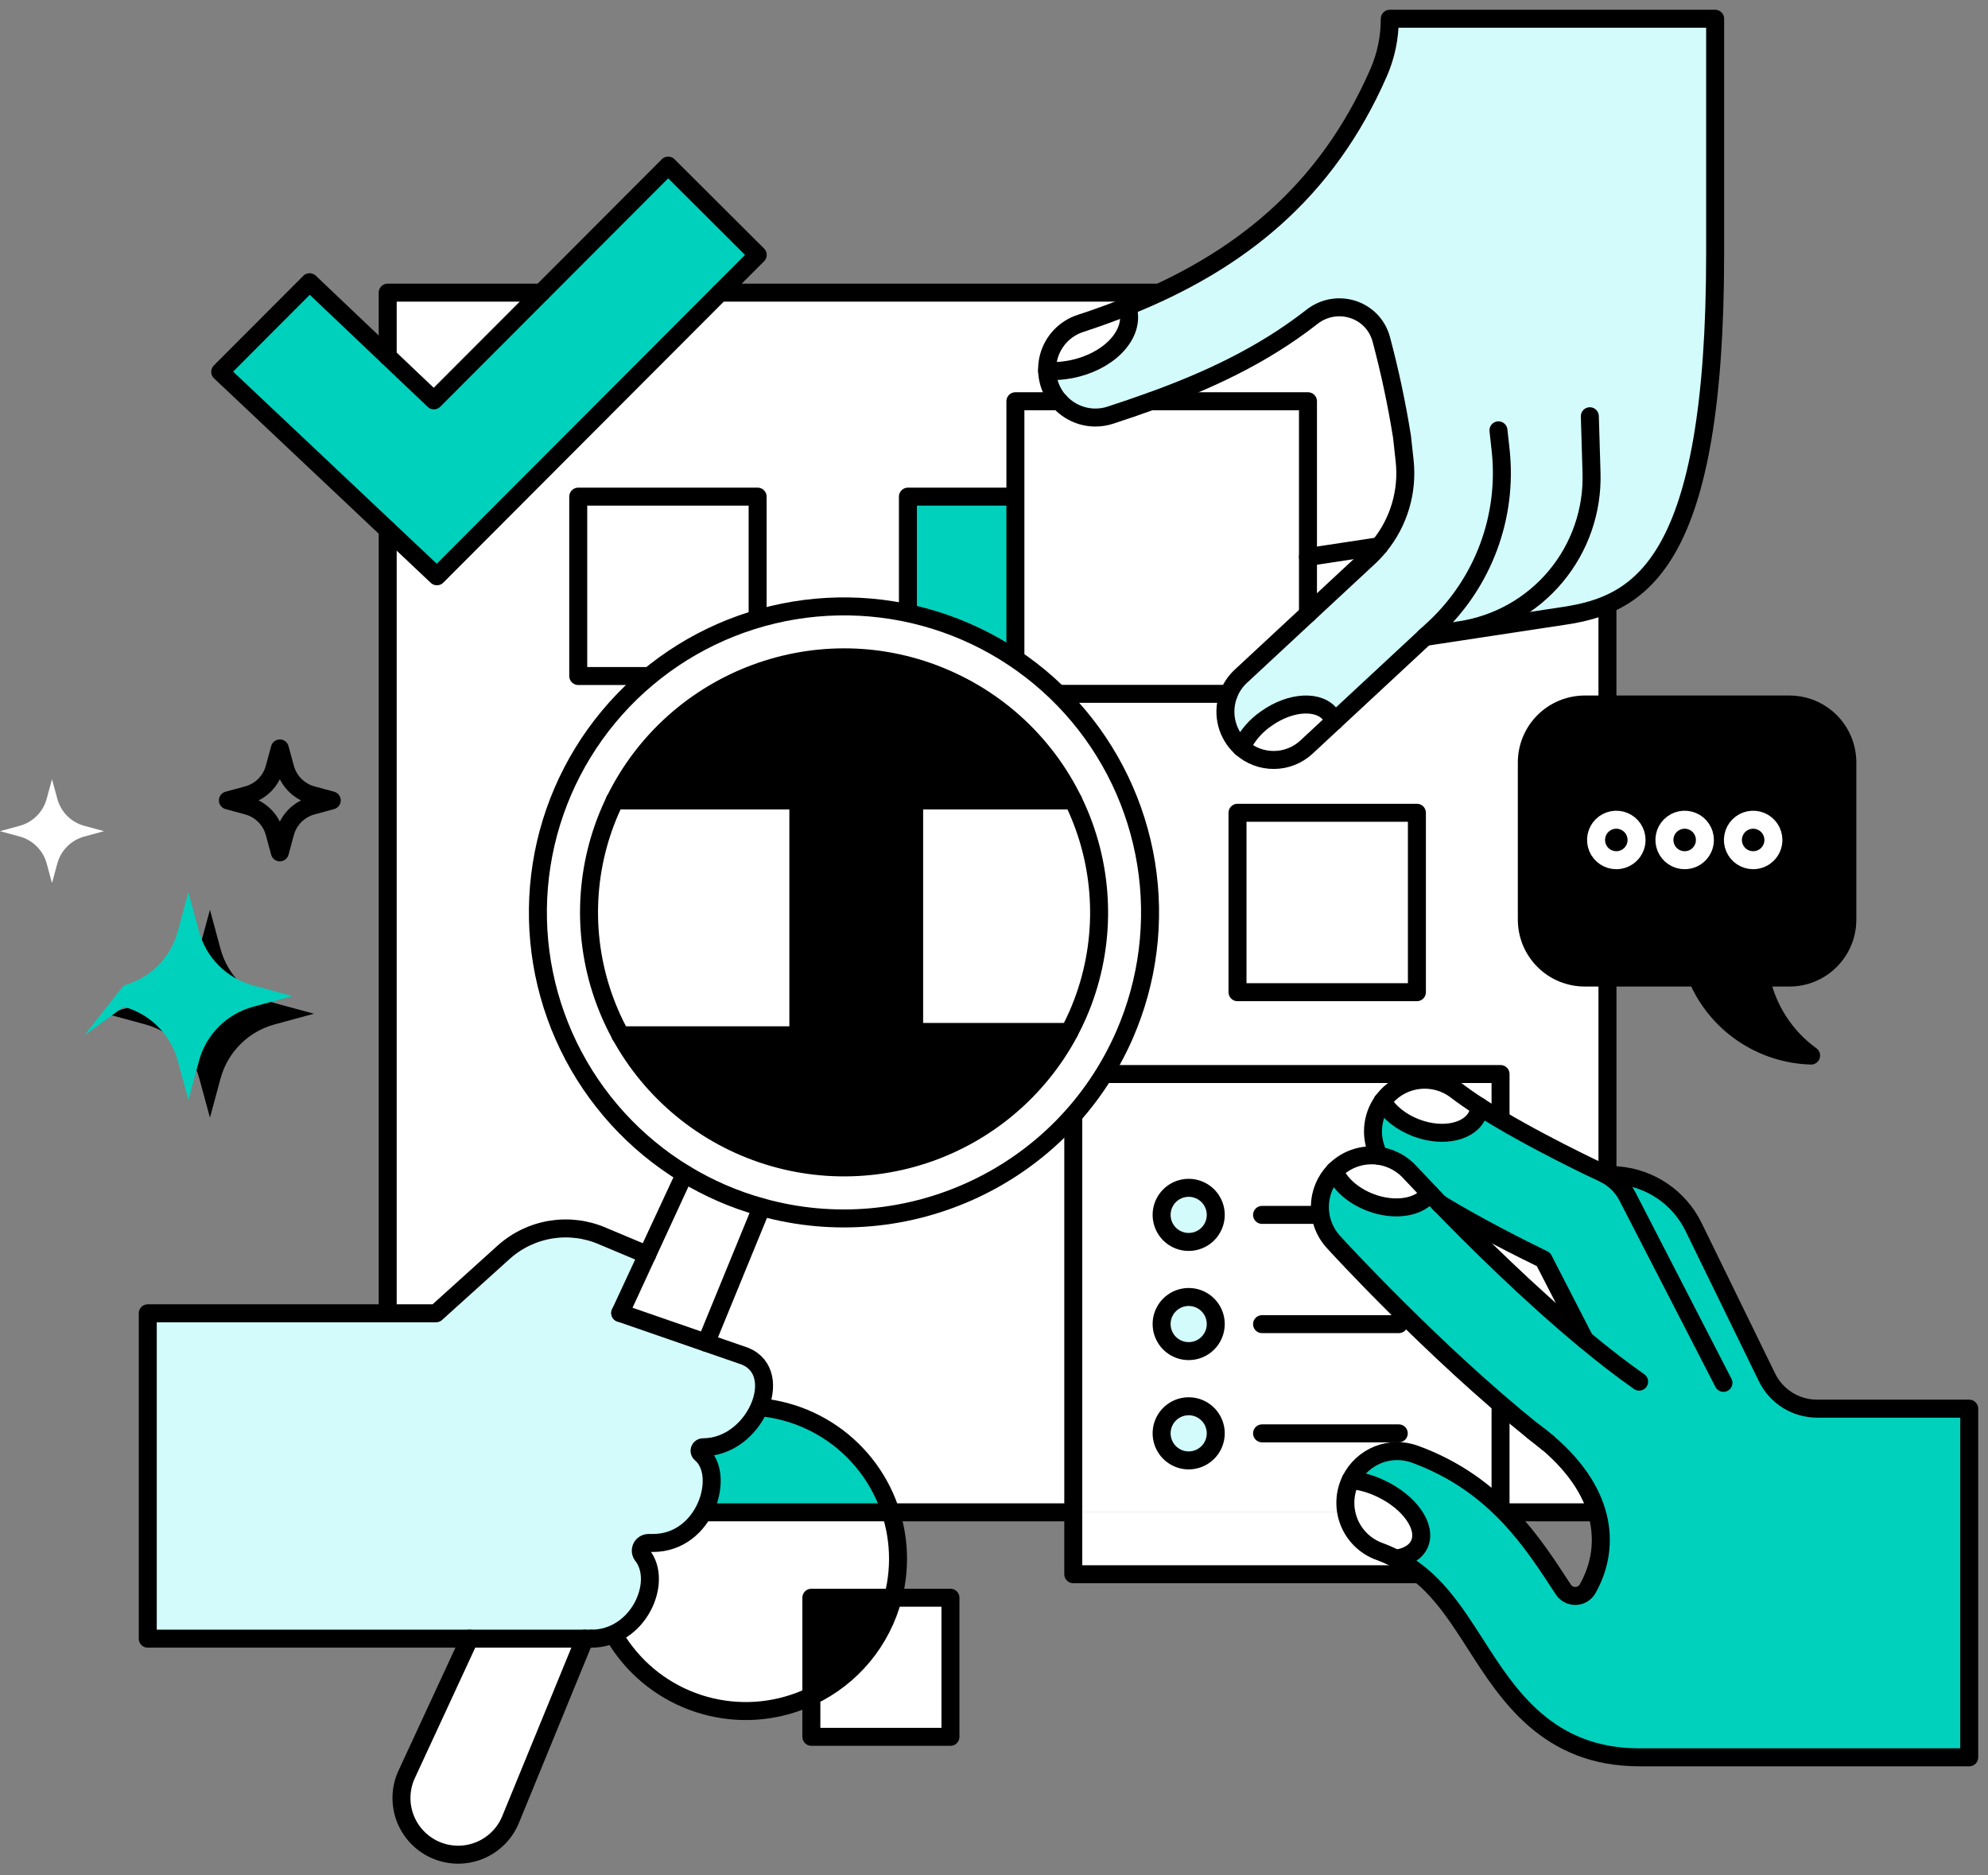 <svg width="106" height="100" viewBox="0 0 106 100" fill="none" xmlns="http://www.w3.org/2000/svg">
<rect x="0" y="0" width="106" height="100" fill="#808080" stroke="none"/>
<path d="M98.502 40.654V49.037C98.502 49.443 98.423 49.844 98.268 50.219C98.112 50.594 97.885 50.934 97.598 51.221C97.311 51.508 96.971 51.735 96.596 51.89C96.221 52.045 95.82 52.125 95.414 52.124H93.883C94.224 53.799 95.183 55.285 96.569 56.285C95.263 56.249 93.994 55.837 92.915 55.099C91.837 54.362 90.993 53.329 90.486 52.124H84.492C83.674 52.123 82.89 51.797 82.312 51.218C81.735 50.639 81.41 49.855 81.41 49.037V40.654C81.41 39.835 81.736 39.05 82.315 38.471C82.894 37.892 83.679 37.567 84.497 37.566H95.414C95.82 37.566 96.221 37.646 96.596 37.801C96.971 37.956 97.311 38.184 97.598 38.47C97.885 38.757 98.112 39.097 98.267 39.472C98.422 39.846 98.502 40.248 98.502 40.654ZM94.555 44.789C94.555 44.575 94.492 44.367 94.373 44.189C94.254 44.011 94.086 43.873 93.888 43.791C93.691 43.71 93.474 43.688 93.265 43.73C93.055 43.772 92.863 43.875 92.712 44.026C92.561 44.177 92.458 44.37 92.417 44.579C92.375 44.788 92.397 45.005 92.478 45.203C92.56 45.4 92.699 45.569 92.877 45.687C93.054 45.806 93.263 45.869 93.477 45.868C93.618 45.868 93.759 45.841 93.89 45.786C94.02 45.732 94.139 45.653 94.24 45.552C94.34 45.452 94.419 45.333 94.473 45.202C94.528 45.071 94.555 44.931 94.555 44.789ZM90.906 44.789C90.906 44.575 90.842 44.367 90.724 44.189C90.605 44.011 90.436 43.873 90.239 43.791C90.042 43.71 89.825 43.688 89.615 43.73C89.406 43.772 89.213 43.875 89.062 44.026C88.912 44.177 88.809 44.37 88.767 44.579C88.726 44.788 88.747 45.005 88.829 45.203C88.911 45.4 89.049 45.569 89.227 45.687C89.405 45.806 89.614 45.869 89.827 45.868C89.969 45.868 90.109 45.841 90.24 45.786C90.371 45.732 90.49 45.653 90.59 45.552C90.69 45.452 90.77 45.333 90.824 45.202C90.878 45.071 90.906 44.931 90.906 44.789ZM87.256 44.789C87.256 44.575 87.193 44.367 87.074 44.189C86.956 44.011 86.787 43.873 86.59 43.791C86.392 43.71 86.175 43.688 85.966 43.73C85.756 43.772 85.564 43.875 85.413 44.026C85.262 44.177 85.159 44.37 85.118 44.579C85.076 44.788 85.098 45.005 85.18 45.203C85.261 45.4 85.4 45.569 85.578 45.687C85.755 45.806 85.964 45.869 86.178 45.868C86.464 45.868 86.738 45.754 86.941 45.552C87.143 45.349 87.256 45.075 87.256 44.789Z" fill="black"/>
<path d="M93.478 43.709C93.692 43.709 93.9 43.773 94.078 43.891C94.255 44.01 94.394 44.178 94.475 44.376C94.557 44.573 94.579 44.79 94.537 44.999C94.495 45.209 94.392 45.401 94.241 45.552C94.09 45.703 93.898 45.806 93.689 45.848C93.479 45.889 93.262 45.868 93.065 45.786C92.868 45.705 92.699 45.566 92.58 45.389C92.462 45.211 92.398 45.002 92.398 44.789C92.398 44.647 92.426 44.507 92.48 44.376C92.534 44.245 92.614 44.125 92.714 44.025C92.815 43.925 92.934 43.845 93.065 43.791C93.196 43.737 93.336 43.709 93.478 43.709Z" fill="black"/>
<path d="M89.83 43.709C90.043 43.709 90.252 43.773 90.429 43.891C90.607 44.01 90.745 44.178 90.827 44.376C90.909 44.573 90.93 44.79 90.888 44.999C90.847 45.209 90.744 45.401 90.593 45.552C90.442 45.703 90.25 45.806 90.04 45.848C89.831 45.889 89.614 45.868 89.416 45.786C89.219 45.705 89.051 45.566 88.932 45.389C88.813 45.211 88.75 45.002 88.75 44.789C88.75 44.647 88.778 44.507 88.832 44.376C88.886 44.245 88.966 44.125 89.066 44.025C89.166 43.925 89.285 43.845 89.416 43.791C89.547 43.737 89.688 43.709 89.83 43.709Z" fill="black"/>
<path d="M86.181 43.709C86.395 43.709 86.603 43.773 86.781 43.891C86.958 44.01 87.097 44.178 87.178 44.376C87.26 44.573 87.282 44.79 87.24 44.999C87.198 45.209 87.096 45.401 86.945 45.552C86.793 45.703 86.601 45.806 86.392 45.848C86.182 45.889 85.965 45.868 85.768 45.786C85.571 45.705 85.402 45.566 85.284 45.389C85.165 45.211 85.102 45.002 85.102 44.789C85.102 44.647 85.129 44.507 85.184 44.376C85.238 44.245 85.317 44.126 85.418 44.025C85.518 43.925 85.637 43.846 85.768 43.791C85.899 43.737 86.039 43.709 86.181 43.709Z" fill="black"/>
<path d="M85.707 52.124V80.64H80.005V57.27H57.222V80.64H47.496C46.971 78.999 45.939 77.567 44.547 76.55C43.156 75.534 41.477 74.987 39.754 74.987C38.031 74.987 36.352 75.534 34.961 76.55C33.569 77.567 32.536 78.999 32.012 80.64H20.672V28.258L23.292 30.729L38.388 15.604H85.707V37.566H84.491C83.673 37.568 82.889 37.894 82.311 38.473C81.734 39.051 81.409 39.836 81.409 40.654V49.037C81.409 49.856 81.734 50.641 82.313 51.22C82.892 51.799 83.677 52.124 84.496 52.124H85.707ZM75.547 52.906V43.339H65.982V52.906H75.547ZM57.972 36.047V26.482H48.407V36.047H57.972ZM40.396 36.047V26.482H30.827V36.047H40.396Z" fill="white"/>
<path d="M28.861 15.605L23.129 21.348L20.672 19.012V15.605H28.861Z" fill="white"/>
<path d="M80.009 80.64H57.227V83.941H80.009V80.64Z" fill="white"/>
<path d="M80.009 57.27V80.64H57.227V57.27H80.009ZM64.827 64.781C64.828 64.496 64.743 64.216 64.585 63.979C64.426 63.742 64.201 63.556 63.937 63.447C63.673 63.338 63.383 63.309 63.103 63.365C62.823 63.42 62.566 63.558 62.364 63.76C62.162 63.962 62.024 64.219 61.969 64.499C61.913 64.779 61.942 65.069 62.051 65.333C62.16 65.597 62.346 65.822 62.583 65.981C62.821 66.139 63.1 66.224 63.385 66.223C63.768 66.223 64.134 66.071 64.405 65.801C64.675 65.53 64.827 65.164 64.827 64.781ZM64.827 70.606C64.828 70.32 64.743 70.041 64.585 69.803C64.426 69.566 64.201 69.381 63.937 69.271C63.673 69.162 63.383 69.133 63.103 69.189C62.823 69.245 62.566 69.382 62.364 69.584C62.162 69.786 62.024 70.043 61.969 70.323C61.913 70.603 61.942 70.893 62.051 71.157C62.16 71.421 62.346 71.646 62.583 71.805C62.821 71.963 63.1 72.048 63.385 72.048C63.575 72.047 63.763 72.01 63.938 71.937C64.113 71.865 64.272 71.758 64.406 71.624C64.54 71.49 64.646 71.33 64.718 71.155C64.791 70.98 64.828 70.792 64.827 70.602V70.606ZM64.827 76.43C64.828 76.144 64.743 75.865 64.585 75.627C64.426 75.39 64.201 75.205 63.937 75.095C63.673 74.986 63.383 74.957 63.103 75.013C62.823 75.069 62.566 75.206 62.364 75.408C62.162 75.61 62.024 75.867 61.969 76.147C61.913 76.427 61.942 76.718 62.051 76.981C62.16 77.245 62.346 77.471 62.583 77.629C62.821 77.788 63.1 77.872 63.385 77.872C63.768 77.872 64.134 77.72 64.405 77.449C64.675 77.179 64.827 76.812 64.827 76.43Z" fill="white"/>
<path d="M75.549 43.339H65.984V52.906H75.549V43.339Z" fill="white"/>
<path d="M63.385 63.338C63.67 63.338 63.949 63.422 64.186 63.581C64.424 63.74 64.609 63.965 64.718 64.229C64.827 64.493 64.856 64.783 64.8 65.063C64.745 65.343 64.607 65.6 64.405 65.802C64.203 66.004 63.946 66.141 63.666 66.197C63.386 66.252 63.096 66.224 62.832 66.115C62.569 66.005 62.343 65.82 62.185 65.583C62.026 65.346 61.941 65.067 61.941 64.781C61.941 64.398 62.093 64.031 62.364 63.761C62.635 63.49 63.002 63.338 63.385 63.338Z" fill="#D3FBFB"/>
<path d="M63.385 69.162C63.67 69.162 63.949 69.247 64.187 69.406C64.424 69.564 64.609 69.79 64.718 70.054C64.828 70.318 64.856 70.608 64.8 70.888C64.744 71.168 64.606 71.425 64.404 71.627C64.202 71.829 63.944 71.966 63.664 72.021C63.384 72.077 63.094 72.048 62.83 71.938C62.566 71.828 62.341 71.643 62.183 71.405C62.025 71.167 61.941 70.888 61.941 70.602C61.942 70.22 62.095 69.854 62.365 69.584C62.636 69.314 63.002 69.162 63.385 69.162Z" fill="#D3FBFB"/>
<path d="M63.385 74.992C63.67 74.992 63.949 75.076 64.186 75.235C64.424 75.393 64.609 75.619 64.718 75.882C64.827 76.146 64.856 76.436 64.8 76.716C64.745 76.996 64.607 77.253 64.405 77.455C64.203 77.657 63.946 77.794 63.666 77.85C63.386 77.906 63.096 77.877 62.832 77.768C62.569 77.659 62.343 77.474 62.185 77.237C62.026 76.999 61.941 76.72 61.941 76.435C61.941 76.052 62.093 75.685 62.364 75.414C62.635 75.144 63.002 74.992 63.385 74.992Z" fill="#D3FBFB"/>
<path d="M57.975 26.482H48.41V36.047H57.975V26.482Z" fill="#00D1BD"/>
<path d="M50.674 85.194V92.614H43.254V90.445C44.316 89.937 45.255 89.204 46.007 88.297C46.758 87.391 47.303 86.332 47.606 85.194H50.674Z" fill="white"/>
<path d="M47.883 83.112C47.883 83.814 47.792 84.514 47.612 85.194H43.26V90.445C41.829 91.127 40.23 91.375 38.659 91.16C37.088 90.945 35.615 90.275 34.42 89.233C33.225 88.191 32.361 86.823 31.934 85.296C31.506 83.769 31.535 82.151 32.015 80.64H47.499C47.754 81.439 47.883 82.273 47.883 83.112Z" fill="white"/>
<path d="M43.262 85.194H47.613C47.311 86.332 46.766 87.391 46.014 88.297C45.263 89.204 44.324 89.937 43.262 90.445V85.194Z" fill="black"/>
<path d="M47.499 80.64H32.016C32.54 78.999 33.573 77.567 34.964 76.55C36.356 75.534 38.034 74.986 39.758 74.986C41.481 74.986 43.159 75.534 44.551 76.55C45.942 77.567 46.975 78.999 47.499 80.64Z" fill="#00D1BD"/>
<path d="M40.397 26.482H30.832V36.047H40.397V26.482Z" fill="white"/>
<path d="M35.627 8.831L40.401 13.592L23.298 30.729L11.742 19.826L16.508 15.049L23.135 21.348L35.627 8.831Z" fill="#00D1BD"/>
<path d="M16.739 54.054L14.641 54.624C13.951 54.811 13.322 55.176 12.817 55.681C12.311 56.187 11.947 56.816 11.76 57.506L11.195 59.596L10.627 57.506C10.441 56.816 10.077 56.187 9.571 55.681C9.066 55.175 8.436 54.811 7.746 54.624L5.648 54.054L7.746 53.485C8.436 53.298 9.065 52.934 9.571 52.428C10.076 51.922 10.441 51.293 10.627 50.603L11.195 48.513L11.76 50.603C11.947 51.293 12.312 51.922 12.817 52.427C13.322 52.933 13.951 53.298 14.641 53.485L16.739 54.054Z" fill="black"/>
<path d="M15.59 53.114L13.492 53.683C12.802 53.871 12.173 54.235 11.668 54.741C11.162 55.246 10.798 55.876 10.612 56.566L10.045 58.656L9.478 56.566C9.292 55.875 8.928 55.246 8.422 54.74C7.917 54.234 7.288 53.87 6.597 53.683L4.5 55.204L6.597 52.544C7.288 52.358 7.917 51.993 8.422 51.487C8.928 50.982 9.291 50.352 9.478 49.662L10.045 47.572L10.612 49.662C10.799 50.352 11.163 50.981 11.668 51.487C12.173 51.992 12.802 52.357 13.492 52.544L15.59 53.114Z" fill="#00D1BD"/>
<path d="M5.545 44.32L4.5 44.605C4.155 44.697 3.84 44.879 3.587 45.131C3.333 45.384 3.151 45.698 3.057 46.043L2.773 47.088L2.489 46.043C2.395 45.698 2.212 45.384 1.959 45.131C1.706 44.879 1.39 44.697 1.045 44.605L0 44.32L1.045 44.035C1.391 43.942 1.706 43.76 1.959 43.507C2.213 43.255 2.396 42.94 2.489 42.594L2.773 41.549L3.057 42.594C3.15 42.939 3.331 43.253 3.583 43.506C3.836 43.759 4.149 43.941 4.494 44.035L5.545 44.32Z" fill="white"/>
<path d="M14.921 39.909L14.637 40.955C14.544 41.299 14.362 41.614 14.109 41.866C13.857 42.119 13.542 42.301 13.197 42.395L12.152 42.679L13.197 42.964C13.542 43.058 13.857 43.24 14.109 43.493C14.362 43.746 14.544 44.06 14.637 44.405L14.921 45.45L15.205 44.405C15.298 44.06 15.48 43.746 15.732 43.493C15.985 43.24 16.299 43.058 16.644 42.964L17.689 42.679L16.644 42.395C16.299 42.301 15.985 42.119 15.733 41.866C15.48 41.614 15.298 41.299 15.205 40.955L14.921 39.909Z" stroke="black" stroke-width="0.959" stroke-linecap="round" stroke-linejoin="round"/>
<path d="M57.222 80.64H20.672V28.258" stroke="black" stroke-width="0.959" stroke-linecap="round" stroke-linejoin="round"/>
<path d="M85.71 52.124V80.64H80.008" stroke="black" stroke-width="0.959" stroke-linecap="round" stroke-linejoin="round"/>
<path d="M20.672 19.012V15.605H28.861" stroke="black" stroke-width="0.959" stroke-linecap="round" stroke-linejoin="round"/>
<path d="M38.391 15.605H85.709V37.566" stroke="black" stroke-width="0.959" stroke-linecap="round" stroke-linejoin="round"/>
<path d="M40.397 26.482H30.832V36.047H40.397V26.482Z" stroke="black" stroke-width="0.959" stroke-linecap="round" stroke-linejoin="round"/>
<path d="M57.975 26.482H48.41V36.047H57.975V26.482Z" stroke="black" stroke-width="0.959" stroke-linecap="round" stroke-linejoin="round"/>
<path d="M75.549 43.339H65.984V52.906H75.549V43.339Z" stroke="black" stroke-width="0.959" stroke-linecap="round" stroke-linejoin="round"/>
<path d="M28.867 15.605L35.627 8.831L40.401 13.592L23.298 30.729L11.742 19.826L16.508 15.049L23.135 21.348L28.867 15.605Z" stroke="black" stroke-width="0.959" stroke-linecap="round" stroke-linejoin="round"/>
<path d="M80.009 80.64V83.941H57.227V57.27H80.009V80.64Z" stroke="black" stroke-width="0.959" stroke-linecap="round" stroke-linejoin="round"/>
<path d="M64.824 64.781C64.824 64.496 64.74 64.216 64.581 63.979C64.423 63.742 64.197 63.556 63.934 63.447C63.67 63.338 63.38 63.309 63.099 63.365C62.819 63.42 62.562 63.558 62.36 63.76C62.158 63.962 62.021 64.219 61.965 64.499C61.91 64.779 61.938 65.069 62.048 65.333C62.157 65.597 62.342 65.822 62.58 65.981C62.817 66.139 63.096 66.224 63.382 66.223C63.764 66.223 64.131 66.071 64.401 65.801C64.672 65.53 64.824 65.164 64.824 64.781Z" stroke="black" stroke-width="0.959" stroke-linecap="round" stroke-linejoin="round"/>
<path d="M67.293 64.781H74.582" stroke="black" stroke-width="0.959" stroke-linecap="round" stroke-linejoin="round"/>
<path d="M64.824 70.602C64.824 70.317 64.74 70.037 64.581 69.8C64.423 69.562 64.197 69.377 63.934 69.268C63.67 69.159 63.38 69.13 63.099 69.186C62.819 69.241 62.562 69.379 62.36 69.581C62.158 69.783 62.021 70.04 61.965 70.32C61.91 70.6 61.938 70.89 62.048 71.154C62.157 71.418 62.342 71.643 62.58 71.802C62.817 71.96 63.096 72.045 63.382 72.044C63.764 72.044 64.131 71.892 64.401 71.622C64.672 71.351 64.824 70.985 64.824 70.602Z" stroke="black" stroke-width="0.959" stroke-linecap="round" stroke-linejoin="round"/>
<path d="M67.293 70.606H74.582" stroke="black" stroke-width="0.959" stroke-linecap="round" stroke-linejoin="round"/>
<path d="M64.824 76.43C64.824 76.144 64.74 75.865 64.581 75.627C64.423 75.39 64.197 75.205 63.934 75.095C63.67 74.986 63.38 74.957 63.099 75.013C62.819 75.069 62.562 75.206 62.36 75.408C62.158 75.61 62.021 75.867 61.965 76.147C61.91 76.427 61.938 76.718 62.048 76.981C62.157 77.245 62.342 77.471 62.58 77.629C62.817 77.788 63.096 77.872 63.382 77.872C63.764 77.872 64.131 77.719 64.401 77.449C64.672 77.179 64.824 76.812 64.824 76.43Z" stroke="black" stroke-width="0.959" stroke-linecap="round" stroke-linejoin="round"/>
<path d="M67.293 76.43H74.582" stroke="black" stroke-width="0.959" stroke-linecap="round" stroke-linejoin="round"/>
<path d="M85.709 37.566H95.414C96.233 37.567 97.018 37.892 97.597 38.471C98.175 39.05 98.5 39.835 98.5 40.654V49.037C98.501 49.443 98.421 49.844 98.266 50.218C98.111 50.593 97.883 50.933 97.597 51.22C97.31 51.507 96.97 51.734 96.595 51.889C96.221 52.044 95.82 52.124 95.414 52.124H93.883C94.224 53.799 95.183 55.285 96.569 56.285C95.263 56.249 93.994 55.837 92.915 55.099C91.837 54.362 90.993 53.329 90.486 52.124H84.492C83.674 52.123 82.89 51.797 82.312 51.218C81.735 50.639 81.41 49.855 81.41 49.037V40.654C81.41 39.835 81.736 39.05 82.315 38.471C82.894 37.892 83.679 37.567 84.497 37.566H85.709Z" stroke="black" stroke-width="0.959" stroke-linecap="round" stroke-linejoin="round"/>
<path d="M87.261 44.789C87.261 44.575 87.197 44.367 87.079 44.189C86.96 44.011 86.791 43.873 86.594 43.791C86.397 43.71 86.18 43.688 85.97 43.73C85.761 43.772 85.568 43.875 85.417 44.026C85.266 44.177 85.164 44.369 85.122 44.579C85.081 44.788 85.102 45.005 85.184 45.203C85.266 45.4 85.404 45.568 85.582 45.687C85.76 45.805 85.969 45.869 86.182 45.868C86.468 45.868 86.743 45.754 86.945 45.552C87.147 45.349 87.261 45.075 87.261 44.789Z" stroke="white" stroke-width="0.959" stroke-linecap="round" stroke-linejoin="round"/>
<path d="M90.905 44.789C90.905 44.575 90.842 44.367 90.723 44.189C90.605 44.011 90.436 43.873 90.239 43.791C90.041 43.71 89.824 43.688 89.615 43.73C89.405 43.772 89.213 43.875 89.062 44.026C88.911 44.177 88.808 44.369 88.767 44.579C88.725 44.788 88.747 45.005 88.829 45.203C88.91 45.4 89.049 45.568 89.227 45.687C89.404 45.805 89.613 45.869 89.827 45.868C89.968 45.868 90.109 45.84 90.24 45.786C90.371 45.732 90.49 45.652 90.59 45.552C90.69 45.452 90.769 45.333 90.823 45.202C90.878 45.071 90.905 44.931 90.905 44.789Z" stroke="white" stroke-width="0.959" stroke-linecap="round" stroke-linejoin="round"/>
<path d="M94.558 44.789C94.558 44.575 94.494 44.367 94.376 44.189C94.257 44.011 94.088 43.873 93.891 43.791C93.694 43.71 93.477 43.688 93.267 43.73C93.058 43.772 92.865 43.875 92.714 44.026C92.563 44.177 92.461 44.369 92.419 44.579C92.377 44.788 92.399 45.005 92.481 45.203C92.563 45.4 92.701 45.568 92.879 45.687C93.057 45.805 93.266 45.869 93.479 45.868C93.621 45.868 93.761 45.84 93.892 45.786C94.023 45.732 94.142 45.652 94.242 45.552C94.342 45.452 94.422 45.333 94.476 45.202C94.53 45.071 94.558 44.931 94.558 44.789Z" stroke="white" stroke-width="0.959" stroke-linecap="round" stroke-linejoin="round"/>
<path d="M47.613 85.194C48.086 83.405 47.934 81.509 47.182 79.818C46.43 78.128 45.124 76.745 43.479 75.899C41.834 75.052 39.949 74.793 38.136 75.163C36.324 75.534 34.693 76.513 33.512 77.938C32.332 79.362 31.673 81.147 31.645 82.997C31.618 84.847 32.223 86.65 33.36 88.109C34.497 89.569 36.099 90.596 37.9 91.02C39.7 91.445 41.592 91.242 43.261 90.445C44.326 89.94 45.266 89.208 46.018 88.301C46.77 87.394 47.314 86.333 47.613 85.194Z" stroke="black" stroke-width="0.959" stroke-linecap="round" stroke-linejoin="round"/>
<path d="M47.613 85.194H50.678V92.611H43.262V85.194H47.613Z" stroke="black" stroke-width="0.959" stroke-linecap="round" stroke-linejoin="round"/>
<path d="M75.979 33.965L71.131 38.471C71.092 38.357 71.037 38.249 70.968 38.151C70.371 37.31 68.825 37.384 67.519 38.316C66.947 38.707 66.489 39.243 66.192 39.87C66.135 39.818 66.079 39.765 66.025 39.706C65.693 39.348 65.469 38.904 65.38 38.424C65.291 37.945 65.34 37.45 65.521 36.997C65.66 36.643 65.878 36.325 66.158 36.066L72.984 29.723C73.184 29.537 73.371 29.338 73.544 29.126C74.059 28.496 74.444 27.769 74.676 26.989C74.908 26.208 74.982 25.39 74.895 24.58L74.754 23.295C74.475 21.545 74.106 19.811 73.649 18.099C73.213 16.487 71.292 15.87 69.968 16.886C69.959 16.893 69.95 16.9 69.941 16.908C67.275 18.991 64.313 20.337 61.386 21.395C60.655 21.659 59.923 21.905 59.208 22.14C58.95 22.225 58.68 22.269 58.408 22.268C58.042 22.268 57.681 22.19 57.348 22.039C57.015 21.889 56.717 21.669 56.475 21.395C56.083 20.946 55.857 20.376 55.836 19.78C56.253 19.803 56.672 19.774 57.083 19.695C59.046 19.322 60.427 17.94 60.179 16.605C60.163 16.515 60.139 16.427 60.108 16.342C66.057 13.959 70.714 10.272 73.516 3.86C73.906 2.958 74.107 1.984 74.104 1H91.452V13.541C91.452 29.997 87.513 32.215 83.43 32.833L75.979 33.965Z" fill="#D3FBFB"/>
<path d="M73.542 29.125C73.37 29.337 73.183 29.537 72.982 29.722L69.742 32.732V29.701L73.542 29.125Z" fill="white"/>
<path d="M71.134 38.471L69.663 39.838C69.193 40.276 68.576 40.522 67.933 40.528C67.291 40.534 66.669 40.299 66.191 39.87C66.489 39.243 66.947 38.707 67.519 38.316C68.828 37.385 70.374 37.31 70.967 38.151C71.038 38.249 71.094 38.357 71.134 38.471Z" fill="white"/>
<path d="M69.742 29.701V32.732L66.152 36.067C65.872 36.325 65.654 36.643 65.514 36.997H54.141V21.395H56.472C56.714 21.669 57.011 21.889 57.344 22.04C57.678 22.19 58.039 22.268 58.404 22.268C58.676 22.269 58.947 22.225 59.205 22.14C59.924 21.905 60.654 21.659 61.383 21.395H69.744L69.742 29.701Z" fill="white"/>
<path d="M60.177 16.605C60.428 17.94 59.044 19.322 57.08 19.695C56.67 19.774 56.251 19.803 55.833 19.78C55.815 19.222 55.978 18.674 56.299 18.217C56.619 17.759 57.079 17.419 57.61 17.246C58.466 16.967 59.298 16.666 60.109 16.342C60.139 16.428 60.161 16.516 60.177 16.605Z" fill="white"/>
<path d="M84.77 22.195L84.86 25.215C84.92 27.226 84.242 29.189 82.953 30.734C81.664 32.279 79.854 33.298 77.865 33.6L76.078 33.872" stroke="black" stroke-width="0.959" stroke-linecap="round" stroke-linejoin="round"/>
<path d="M56.473 21.395C56.192 21.075 55.994 20.689 55.898 20.274C55.802 19.859 55.811 19.426 55.923 19.015C56.035 18.604 56.248 18.227 56.542 17.918C56.836 17.609 57.202 17.378 57.607 17.246C58.463 16.967 59.295 16.666 60.106 16.342C66.054 13.959 70.712 10.272 73.514 3.86C73.905 2.958 74.105 1.984 74.103 1H91.451V13.541C91.451 29.997 87.512 32.215 83.429 32.833L75.977 33.965" stroke="black" stroke-width="0.959" stroke-linecap="round" stroke-linejoin="round"/>
<path d="M79.898 22.947L80.015 24.012C80.203 25.757 79.983 27.522 79.371 29.167C78.759 30.812 77.773 32.292 76.49 33.49L69.664 39.834C69.194 40.272 68.577 40.518 67.935 40.523C67.292 40.529 66.671 40.294 66.193 39.865C66.136 39.814 66.08 39.761 66.026 39.701C65.695 39.344 65.471 38.899 65.382 38.42C65.293 37.941 65.341 37.446 65.522 36.992C65.662 36.639 65.88 36.321 66.159 36.062L72.985 29.719C73.185 29.533 73.372 29.334 73.545 29.122C74.06 28.492 74.445 27.765 74.677 26.985C74.909 26.204 74.983 25.385 74.896 24.576L74.755 23.29C74.476 21.541 74.107 19.806 73.65 18.094C73.215 16.483 71.293 15.866 69.969 16.882C69.96 16.889 69.951 16.896 69.942 16.904C67.276 18.987 64.314 20.332 61.387 21.39C60.656 21.655 59.924 21.901 59.209 22.136C58.951 22.221 58.681 22.264 58.409 22.264C58.043 22.264 57.682 22.186 57.349 22.035C57.016 21.885 56.718 21.665 56.477 21.39" stroke="black" stroke-width="0.959" stroke-linecap="round" stroke-linejoin="round"/>
<path d="M69.742 29.701L73.54 29.125" stroke="black" stroke-width="0.959" stroke-linecap="round" stroke-linejoin="round"/>
<path d="M66.191 39.87C66.489 39.243 66.947 38.707 67.519 38.316C68.828 37.385 70.374 37.31 70.967 38.151C71.037 38.249 71.092 38.357 71.13 38.471" stroke="black" stroke-width="0.959" stroke-linecap="round" stroke-linejoin="round"/>
<path d="M60.104 16.342C60.135 16.427 60.159 16.516 60.175 16.605C60.426 17.94 59.042 19.322 57.079 19.695C56.668 19.774 56.249 19.803 55.832 19.78" stroke="black" stroke-width="0.959" stroke-linecap="round" stroke-linejoin="round"/>
<path d="M61.383 21.395H69.741V32.733" stroke="black" stroke-width="0.959" stroke-linecap="round" stroke-linejoin="round"/>
<path d="M65.516 36.997H54.141V21.395H56.472" stroke="black" stroke-width="0.959" stroke-linecap="round" stroke-linejoin="round"/>
<path d="M84.503 71.438L82.298 67.153C81.093 66.568 78.838 65.436 76.782 64.191C78.532 66.004 81.488 68.942 84.503 71.438ZM85.615 62.624L86.242 62.672C87.099 62.738 87.925 63.026 88.636 63.51C89.348 63.992 89.92 64.653 90.298 65.426L94.212 73.442C94.455 73.943 94.834 74.365 95.306 74.661C95.778 74.956 96.324 75.113 96.881 75.114H104.996V93.708H87.403C82.533 93.708 80.401 90.385 78.697 87.715C77.477 85.806 76.398 84.126 74.431 83.117C75.022 83.035 75.477 82.776 75.677 82.351C76.103 81.436 75.174 80.101 73.603 79.367C73.104 79.13 72.569 78.979 72.019 78.918C72.32 78.308 72.837 77.83 73.468 77.577C74.1 77.324 74.803 77.313 75.442 77.547C79.746 79.121 81.719 82.255 83.345 84.745C83.348 84.748 83.35 84.752 83.352 84.756C83.423 84.865 83.52 84.955 83.635 85.016C83.751 85.078 83.88 85.108 84.01 85.105C84.14 85.102 84.268 85.065 84.38 84.998C84.492 84.932 84.585 84.837 84.65 84.724C85.8 82.7 85.838 79.753 82.511 76.923H82.505C82.271 76.724 82.02 76.526 81.752 76.329C76.47 72.089 71.347 66.505 71.098 66.228C70.623 65.71 70.365 65.03 70.375 64.327C70.386 63.624 70.664 62.952 71.153 62.447C71.427 63.123 72.127 63.768 73.071 64.127C74.381 64.625 75.712 64.395 76.229 63.632C75.575 62.947 75.184 62.525 75.172 62.507C74.742 62.036 74.161 61.729 73.529 61.638C73.288 61.185 73.178 60.674 73.211 60.162C73.245 59.65 73.42 59.157 73.718 58.739C74.053 59.315 74.688 59.843 75.507 60.154C76.958 60.705 78.433 60.364 78.803 59.395C78.849 59.273 78.877 59.146 78.885 59.017C81.591 60.762 85.438 62.551 85.484 62.57C85.53 62.589 85.572 62.605 85.615 62.627V62.624Z" fill="#00D1BD"/>
<path d="M82.297 67.153L84.502 71.438C81.487 68.938 78.532 66.004 76.781 64.192C78.838 65.441 81.096 66.572 82.297 67.153Z" fill="white"/>
<path d="M82.506 76.913C82.255 76.719 82.005 76.521 81.754 76.32C82.021 76.516 82.272 76.714 82.506 76.913Z" fill="white"/>
<path d="M78.886 59.007C78.878 59.136 78.85 59.264 78.804 59.385C78.435 60.356 76.96 60.696 75.508 60.145C74.689 59.832 74.054 59.309 73.719 58.73C73.739 58.703 73.758 58.676 73.779 58.65C74.226 58.071 74.883 57.692 75.608 57.597C76.333 57.503 77.066 57.7 77.646 58.145C78.014 58.424 78.434 58.715 78.886 59.007Z" fill="white"/>
<path d="M73.605 79.362C75.173 80.094 76.105 81.431 75.68 82.346C75.48 82.771 75.024 83.03 74.434 83.112C74.147 82.965 73.852 82.835 73.549 82.724C73.208 82.6 72.895 82.41 72.628 82.165C72.361 81.92 72.144 81.625 71.992 81.296C71.839 80.968 71.752 80.612 71.737 80.25C71.722 79.887 71.778 79.526 71.903 79.185C71.937 79.093 71.975 79.001 72.019 78.913C72.569 78.973 73.105 79.125 73.605 79.362Z" fill="white"/>
<path d="M73.529 61.628C74.16 61.72 74.741 62.027 75.172 62.498C75.187 62.515 75.574 62.938 76.228 63.622C75.711 64.386 74.381 64.616 73.07 64.118C72.129 63.759 71.426 63.113 71.152 62.438C71.191 62.398 71.232 62.359 71.272 62.322C71.574 62.046 71.932 61.841 72.323 61.721C72.713 61.601 73.125 61.569 73.529 61.628Z" fill="white"/>
<path d="M82.511 76.918C85.838 79.748 85.8 82.695 84.65 84.719C84.585 84.832 84.492 84.927 84.38 84.993C84.268 85.06 84.141 85.097 84.01 85.1C83.88 85.103 83.751 85.072 83.635 85.011C83.52 84.95 83.423 84.86 83.352 84.751C83.35 84.747 83.348 84.743 83.345 84.74C81.719 82.25 79.746 79.115 75.442 77.541C74.803 77.308 74.1 77.319 73.469 77.572C72.837 77.826 72.321 78.303 72.019 78.913C71.976 79.001 71.938 79.093 71.903 79.185C71.778 79.526 71.722 79.887 71.737 80.249C71.752 80.612 71.838 80.967 71.99 81.296C72.143 81.625 72.359 81.92 72.626 82.166C72.893 82.411 73.206 82.601 73.546 82.725C73.849 82.836 74.145 82.966 74.431 83.113C76.399 84.13 77.477 85.807 78.698 87.711C80.406 90.38 82.533 93.704 87.403 93.704H104.999V75.113H96.884C96.327 75.112 95.781 74.955 95.309 74.66C94.838 74.364 94.458 73.942 94.215 73.441L90.301 65.425C89.924 64.652 89.351 63.992 88.639 63.508C87.928 63.025 87.103 62.737 86.245 62.671L85.618 62.623" stroke="black" stroke-width="0.959" stroke-linecap="round" stroke-linejoin="round"/>
<path d="M81.754 76.32C82.021 76.516 82.272 76.714 82.506 76.913" stroke="black" stroke-width="0.959" stroke-linecap="round" stroke-linejoin="round"/>
<path d="M76.781 64.195C78.532 66.003 81.484 68.941 84.502 71.441C85.474 72.248 86.453 73.009 87.398 73.672" stroke="black" stroke-width="0.959" stroke-linecap="round" stroke-linejoin="round"/>
<path d="M82.511 76.918H82.505C82.254 76.723 82.003 76.525 81.752 76.324C76.471 72.082 71.347 66.5 71.098 66.223C70.623 65.705 70.365 65.025 70.375 64.322C70.386 63.619 70.664 62.947 71.153 62.442C71.192 62.403 71.233 62.363 71.273 62.326C71.814 61.833 72.528 61.574 73.259 61.607C73.99 61.64 74.678 61.962 75.172 62.502C75.188 62.52 76.58 63.992 76.78 64.198" stroke="black" stroke-width="0.959" stroke-linecap="round" stroke-linejoin="round"/>
<path d="M84.502 71.438L82.297 67.153C81.092 66.568 78.838 65.436 76.781 64.191" stroke="black" stroke-width="0.959" stroke-linecap="round" stroke-linejoin="round"/>
<path d="M73.719 58.729C73.739 58.702 73.758 58.675 73.779 58.649C74.226 58.069 74.883 57.691 75.608 57.596C76.333 57.502 77.066 57.699 77.646 58.144C78.012 58.424 78.432 58.715 78.883 59.007C81.59 60.752 85.437 62.541 85.483 62.56C85.529 62.579 85.571 62.603 85.614 62.625C86.115 62.89 86.523 63.304 86.78 63.809L91.894 73.737" stroke="black" stroke-width="0.959" stroke-linecap="round" stroke-linejoin="round"/>
<path d="M73.531 61.628C73.29 61.175 73.18 60.664 73.213 60.153C73.246 59.641 73.421 59.148 73.719 58.73" stroke="black" stroke-width="0.959" stroke-linecap="round" stroke-linejoin="round"/>
<path d="M76.228 63.622C75.711 64.386 74.381 64.616 73.07 64.117C72.129 63.759 71.426 63.113 71.152 62.438" stroke="black" stroke-width="0.959" stroke-linecap="round" stroke-linejoin="round"/>
<path d="M78.886 59.002C78.878 59.131 78.85 59.259 78.804 59.38C78.435 60.351 76.96 60.691 75.508 60.14C74.689 59.826 74.054 59.304 73.719 58.725" stroke="black" stroke-width="0.959" stroke-linecap="round" stroke-linejoin="round"/>
<path d="M72.019 78.913C72.569 78.973 73.104 79.125 73.603 79.362C75.17 80.094 76.103 81.431 75.677 82.346C75.478 82.771 75.022 83.03 74.432 83.112" stroke="black" stroke-width="0.959" stroke-linecap="round" stroke-linejoin="round"/>
<path d="M32.779 42.682C32.694 42.858 32.61 43.036 32.532 43.217C31.115 46.443 31.005 50.093 32.225 53.398C33.446 56.703 35.901 59.406 39.075 60.937C42.248 62.468 45.892 62.708 49.238 61.606C52.585 60.505 55.373 58.147 57.017 55.031C57.178 54.724 57.33 54.41 57.471 54.09C58.918 50.826 59.023 47.123 57.764 43.782C56.504 40.441 53.982 37.73 50.741 36.232C47.499 34.735 43.799 34.572 40.439 35.778C37.079 36.985 34.328 39.465 32.779 42.682ZM51.522 33.687C55.312 35.337 58.336 38.364 59.981 42.157C61.626 45.95 61.77 50.226 60.385 54.121C58.999 58.017 56.187 61.241 52.516 63.143C48.845 65.045 44.589 65.483 40.608 64.368C39.883 64.166 39.173 63.913 38.483 63.612C37.803 63.315 37.142 62.973 36.507 62.587C32.975 60.435 30.392 57.022 29.28 53.038C28.169 49.053 28.611 44.796 30.518 41.125C32.425 37.455 35.654 34.645 39.553 33.264C43.452 31.884 47.73 32.035 51.522 33.687Z" fill="white"/>
<path d="M57.224 42.682C58.09 44.45 58.56 46.386 58.603 48.355C58.645 50.323 58.26 52.277 57.472 54.082C57.332 54.404 57.181 54.718 57.017 55.022H48.742V42.682H57.224Z" fill="white"/>
<path d="M42.569 42.682V55.204H33.084C32.08 53.382 31.509 51.355 31.413 49.277C31.317 47.199 31.7 45.127 32.532 43.221C32.61 43.04 32.694 42.862 32.78 42.686L42.569 42.682Z" fill="white"/>
<path d="M57.226 42.682H48.744V55.03H57.019C55.869 57.197 54.155 59.012 52.058 60.284C49.96 61.556 47.558 62.237 45.106 62.255C42.653 62.274 40.241 61.628 38.126 60.388C36.01 59.148 34.268 57.358 33.086 55.209H42.572V42.682H32.781C33.899 40.392 35.637 38.463 37.798 37.113C39.959 35.763 42.456 35.047 45.003 35.047C47.551 35.047 50.048 35.763 52.209 37.113C54.37 38.463 56.108 40.392 57.226 42.682Z" fill="black"/>
<path d="M38.484 63.612C39.173 63.913 39.883 64.166 40.608 64.368C40.601 64.39 40.593 64.411 40.584 64.431L37.648 71.596L33.07 70.011C33.07 70.011 36.498 62.604 36.508 62.591C37.143 62.975 37.803 63.316 38.484 63.612Z" fill="white"/>
<path d="M39.74 72.322C41.93 73.238 40.236 77.172 37.496 77.172H37.488C37.449 77.172 37.412 77.183 37.38 77.206C37.348 77.228 37.324 77.259 37.311 77.295C37.298 77.332 37.296 77.371 37.306 77.409C37.316 77.446 37.337 77.479 37.367 77.504C38.725 78.63 37.628 82.275 34.809 82.275H34.58C34.502 82.275 34.427 82.297 34.361 82.338C34.296 82.379 34.243 82.438 34.209 82.507C34.176 82.577 34.162 82.654 34.171 82.731C34.179 82.808 34.209 82.881 34.257 82.942C35.368 84.347 34.056 87.379 31.521 87.379H7.879V70.031H23.249L26.853 66.777C27.561 66.139 28.438 65.719 29.379 65.568C30.32 65.416 31.284 65.54 32.156 65.925L34.508 66.91L33.072 70.014L39.74 72.322Z" fill="#D3FBFB"/>
<path d="M31.178 87.379L27.207 97.063C26.895 97.792 26.308 98.37 25.574 98.67C24.84 98.971 24.016 98.971 23.282 98.67C22.548 98.369 21.961 97.791 21.649 97.061C21.338 96.332 21.325 95.508 21.615 94.77C21.631 94.732 21.652 94.685 21.668 94.647L25.032 87.379H31.178Z" fill="white"/>
<path d="M34.508 66.908L32.156 65.922C31.284 65.538 30.32 65.414 29.379 65.565C28.438 65.717 27.561 66.137 26.853 66.775L23.249 70.028H7.879V87.377H31.521" stroke="black" stroke-width="0.959" stroke-linecap="round" stroke-linejoin="round"/>
<path d="M31.52 87.379C34.055 87.379 35.367 84.348 34.255 82.941C34.208 82.881 34.178 82.808 34.169 82.731C34.161 82.654 34.175 82.576 34.208 82.507C34.242 82.437 34.294 82.379 34.36 82.338C34.425 82.297 34.501 82.275 34.578 82.275H34.808C37.63 82.275 38.728 78.629 37.366 77.504C37.336 77.479 37.315 77.446 37.305 77.408C37.295 77.371 37.297 77.332 37.31 77.295C37.323 77.259 37.347 77.228 37.379 77.205C37.41 77.183 37.448 77.171 37.487 77.171H37.495C40.234 77.171 41.928 73.238 39.739 72.321L33.07 70.012" stroke="black" stroke-width="0.959" stroke-linecap="round" stroke-linejoin="round"/>
<path d="M40.609 64.369C40.602 64.391 40.593 64.412 40.585 64.432L37.648 71.597" stroke="black" stroke-width="0.959" stroke-linecap="round" stroke-linejoin="round"/>
<path d="M31.178 87.379L27.207 97.063C26.895 97.792 26.308 98.37 25.574 98.67C24.84 98.971 24.016 98.971 23.282 98.67C22.548 98.369 21.961 97.791 21.649 97.061C21.338 96.332 21.325 95.508 21.615 94.77C21.631 94.732 21.652 94.685 21.668 94.647L25.032 87.379" stroke="black" stroke-width="0.959" stroke-linecap="round" stroke-linejoin="round"/>
<path d="M33.07 70.012C33.07 70.012 36.498 62.605 36.508 62.592" stroke="black" stroke-width="0.959" stroke-linecap="round" stroke-linejoin="round"/>
<path d="M40.608 64.368C48.337 66.531 56.669 62.731 59.964 55.172C61.215 52.299 61.613 49.127 61.11 46.035C60.607 42.942 59.224 40.06 57.128 37.732C55.031 35.404 52.308 33.728 49.285 32.906C46.262 32.084 43.066 32.149 40.078 33.094C37.091 34.039 34.439 35.824 32.439 38.235C30.438 40.647 29.174 43.583 28.798 46.693C28.422 49.804 28.948 52.957 30.315 55.776C31.682 58.595 33.832 60.961 36.507 62.592C37.142 62.977 37.803 63.319 38.484 63.616C39.174 63.916 39.883 64.167 40.608 64.368Z" stroke="black" stroke-width="0.959" stroke-linecap="round" stroke-linejoin="round"/>
<path d="M57.019 55.031C57.18 54.724 57.332 54.41 57.473 54.09C58.914 50.783 58.981 47.038 57.661 43.681C56.341 40.324 53.742 37.629 50.435 36.188C43.73 33.261 35.964 36.181 32.781 42.69C32.696 42.867 32.612 43.044 32.534 43.225C31.133 46.449 31.034 50.09 32.258 53.385C33.482 56.68 35.935 59.373 39.101 60.899C42.267 62.426 45.901 62.667 49.242 61.573C52.582 60.479 55.369 58.134 57.019 55.031Z" stroke="black" stroke-width="0.959" stroke-linecap="round" stroke-linejoin="round"/>
<path d="M32.777 42.682H42.568V55.204H33.081" stroke="black" stroke-width="0.959" stroke-linecap="round" stroke-linejoin="round"/>
<path d="M57.017 55.025H48.742V42.682H57.224" stroke="black" stroke-width="0.959" stroke-linecap="round" stroke-linejoin="round"/>
</svg>
